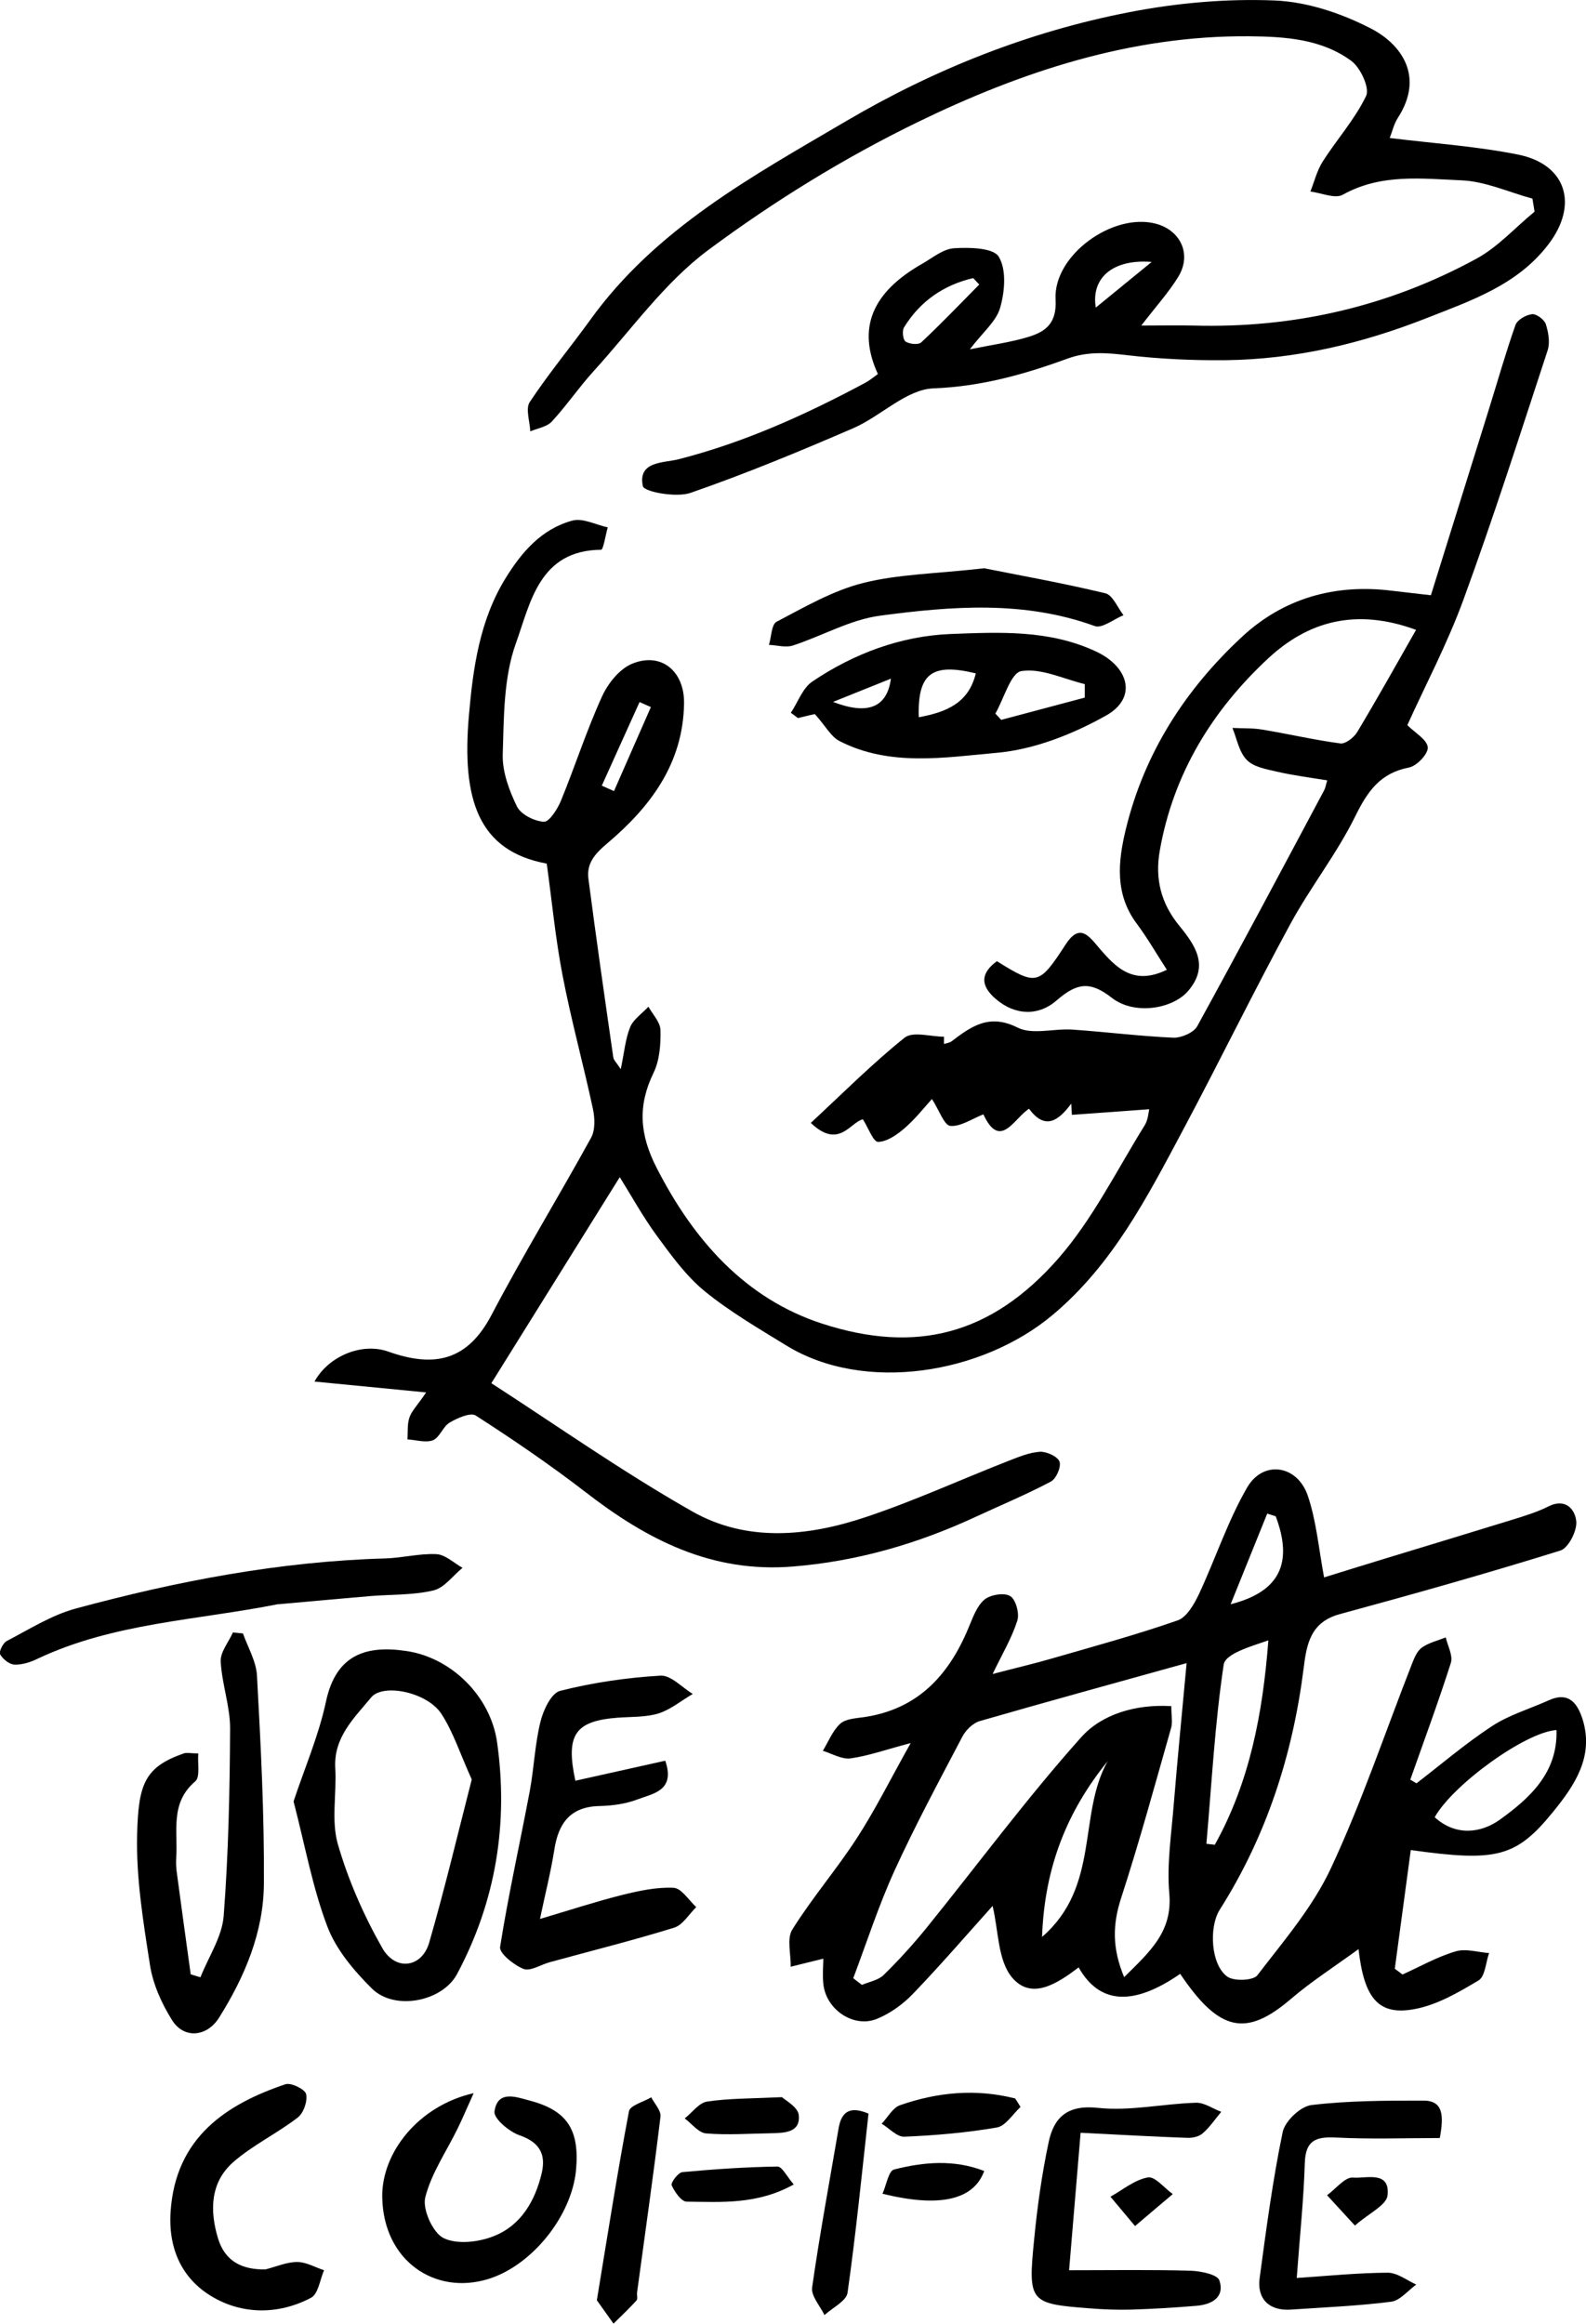 <?xml version="1.0" encoding="UTF-8"?>
<svg xmlns="http://www.w3.org/2000/svg" viewBox="0 0 96.22 140.97">
  <defs>
    <style>
      .cls-1 {
        mix-blend-mode: multiply;
      }

      .cls-2 {
        fill: #000;
        stroke-width: 0px;
      }

      .cls-3 {
        isolation: isolate;
      }
    </style>
  </defs>
  <g class="cls-3">
    <g id="_レイヤー_2" data-name="レイヤー 2">
      <g id="_レイヤー_1-2" data-name="レイヤー 1">
        <g class="cls-1">
          <path class="cls-2" d="M25.86,84.47c-2.44-.24-4.54-.44-6.78-.66.84-1.53,2.86-2.39,4.47-1.82,2.78.99,4.8.58,6.27-2.22,1.91-3.64,4.06-7.15,6.04-10.75.26-.47.23-1.2.11-1.76-.58-2.7-1.32-5.38-1.84-8.09-.43-2.22-.64-4.47-.96-6.78-4.16-.77-5.17-3.89-4.72-9.01.25-2.87.65-5.75,2.22-8.3.99-1.61,2.2-3,4.06-3.5.63-.17,1.42.26,2.14.41-.13.47-.27,1.36-.4,1.36-3.77.03-4.29,3.24-5.17,5.67-.75,2.08-.73,4.48-.8,6.75-.03,1.05.39,2.18.86,3.15.24.49,1.06.9,1.64.93.33.01.82-.77,1.03-1.27.86-2.1,1.55-4.26,2.49-6.32.36-.8,1.07-1.69,1.84-2,1.77-.72,3.17.47,3.14,2.41-.05,3.66-2.06,6.3-4.67,8.5-.78.66-1.25,1.23-1.13,2.15.47,3.62.99,7.23,1.51,10.84.02.14.16.26.45.7.22-1.04.28-1.84.57-2.55.2-.48.73-.83,1.11-1.24.26.47.72.94.73,1.42.02.87-.05,1.83-.42,2.59-.97,2-.85,3.74.19,5.77,2.25,4.4,5.39,7.94,10.05,9.45,5.65,1.83,10.24.7,14.32-3.96,2.09-2.39,3.54-5.35,5.24-8.08.21-.34.23-.81.27-.97-1.6.12-3.15.23-4.69.34-.01-.23-.03-.45-.04-.68-.78,1.05-1.59,1.63-2.56.31-.91.58-1.75,2.54-2.77.34-.71.28-1.39.76-2.01.7-.37-.04-.66-.93-1.11-1.63-.49.54-1.02,1.22-1.66,1.77-.46.4-1.06.82-1.61.83-.29,0-.59-.85-.92-1.37-.78.19-1.46,1.84-3.16.22,1.92-1.78,3.72-3.59,5.69-5.17.5-.4,1.58-.06,2.39-.06,0,.15,0,.3,0,.44.16-.05.34-.07.46-.16,1.2-.91,2.29-1.7,4.01-.83.9.45,2.21.04,3.33.12,2.04.14,4.07.4,6.11.49.48.02,1.23-.3,1.45-.69,2.61-4.75,5.15-9.53,7.7-14.31.08-.14.1-.31.19-.61-1.04-.17-2.06-.3-3.06-.53-.64-.15-1.41-.28-1.82-.71-.47-.48-.6-1.28-.87-1.94.6.03,1.22,0,1.81.1,1.58.26,3.15.63,4.74.84.31.04.82-.36,1.02-.69,1.2-2,2.34-4.04,3.57-6.2-3.65-1.34-6.55-.52-8.97,1.73-3.4,3.16-5.76,7-6.58,11.67-.3,1.71.08,3.19,1.17,4.53.99,1.21,1.86,2.46.54,3.99-.95,1.09-3.27,1.46-4.62.4-1.33-1.04-2.13-.9-3.36.17-1.05.92-2.48.94-3.69-.11-.94-.81-.91-1.56.08-2.28,2.4,1.49,2.55,1.48,4.16-1,.85-1.32,1.4-.56,2.02.17,1.03,1.21,2.1,2.34,4.13,1.35-.64-.99-1.18-1.93-1.82-2.79-1.34-1.79-1.15-3.75-.67-5.73,1.12-4.62,3.6-8.47,7.03-11.66,2.53-2.36,5.66-3.25,9.14-2.81.66.08,1.32.15,2.34.27,1.17-3.74,2.33-7.48,3.5-11.22.54-1.73,1.03-3.47,1.63-5.17.11-.32.64-.62,1.01-.66.26-.03.74.33.83.6.16.5.27,1.12.11,1.6-1.66,5.06-3.28,10.13-5.11,15.13-.98,2.68-2.33,5.23-3.4,7.6.47.47,1.19.87,1.24,1.34.04.39-.66,1.14-1.14,1.23-1.75.34-2.51,1.44-3.26,2.96-1.12,2.28-2.73,4.31-3.94,6.54-2.25,4.14-4.31,8.37-6.53,12.53-2.16,4.05-4.25,8.13-7.89,11.18-4.28,3.59-11.43,4.76-16.16,1.85-1.69-1.04-3.43-2.05-4.96-3.3-1.13-.93-2.03-2.18-2.91-3.38-.84-1.15-1.53-2.41-2.23-3.53-2.52,4.04-5.09,8.17-7.79,12.5,3.96,2.56,7.96,5.38,12.19,7.78,3.31,1.88,7.02,1.52,10.53.34,2.94-.98,5.77-2.28,8.66-3.41.62-.24,1.26-.51,1.91-.55.4-.02,1.07.29,1.18.6.11.32-.2,1.04-.53,1.21-1.47.78-3.01,1.42-4.52,2.12-3.53,1.64-7.19,2.71-11.11,3.03-4.96.41-8.89-1.64-12.62-4.53-2.14-1.65-4.37-3.17-6.64-4.63-.31-.2-1.11.15-1.58.43-.41.24-.6.9-1.01,1.07-.44.17-1.03-.02-1.55-.05.03-.45-.02-.92.12-1.33.13-.39.47-.72,1-1.5ZM39.48,42.89c-.23-.1-.46-.2-.68-.3-.76,1.69-1.53,3.38-2.29,5.07.25.11.49.22.74.33.75-1.7,1.49-3.4,2.24-5.1Z"/>
          <path class="cls-2" d="M85.94,108.18c1.52-1.17,2.98-2.42,4.58-3.47,1.04-.68,2.28-1.04,3.43-1.56,1.24-.56,1.76.19,2.07,1.17.69,2.24-.49,3.98-1.77,5.56-2.27,2.8-3.44,3.08-8.66,2.35-.32,2.4-.65,4.8-.97,7.2.16.12.31.23.47.35,1.06-.48,2.1-1.07,3.21-1.4.62-.19,1.36.05,2.04.1-.2.57-.24,1.42-.64,1.66-1.22.73-2.52,1.49-3.89,1.74-2.15.4-3.05-.61-3.39-3.64-1.5,1.09-2.87,1.97-4.1,3.02-2.72,2.33-4.35,2-6.72-1.52q-4.27,2.96-6.16-.39c-1.25.94-2.85,2.04-4.05.6-.86-1.04-.81-2.83-1.17-4.33-1.51,1.68-3.12,3.55-4.83,5.33-.6.63-1.37,1.18-2.16,1.51-1.42.6-3.12-.54-3.28-2.11-.06-.58,0-1.18,0-1.53-.73.18-1.35.33-1.98.49.02-.77-.25-1.71.1-2.26,1.2-1.92,2.69-3.65,3.92-5.55,1.11-1.71,2.02-3.55,3.26-5.76-1.54.41-2.58.78-3.65.93-.53.07-1.12-.29-1.68-.46.34-.56.59-1.21,1.05-1.64.33-.3.94-.33,1.43-.4,3.26-.47,5.15-2.52,6.35-5.4.26-.61.49-1.31.96-1.72.36-.31,1.2-.45,1.57-.23.34.19.58,1.05.44,1.49-.33,1.04-.9,2-1.5,3.24,1.33-.35,2.46-.61,3.56-.93,2.56-.74,5.14-1.44,7.66-2.32.56-.19,1.01-.99,1.3-1.6,1-2.14,1.74-4.42,2.92-6.46.97-1.68,3.04-1.38,3.68.49.52,1.53.66,3.19.99,4.96,1.15-.36,2.46-.76,3.76-1.16,2.53-.77,5.07-1.54,7.6-2.32.77-.24,1.55-.47,2.26-.83,1.07-.53,1.62.23,1.68.92.05.57-.48,1.61-.96,1.76-4.43,1.38-8.9,2.64-13.39,3.86-1.77.48-2.01,1.81-2.19,3.28-.66,5.24-2.25,10.17-5.09,14.65-.67,1.06-.54,3.35.46,4.06.41.29,1.57.24,1.82-.08,1.61-2.1,3.38-4.16,4.48-6.53,1.87-4.01,3.28-8.23,4.9-12.36.14-.36.31-.78.6-.99.42-.3.96-.42,1.45-.62.12.52.45,1.11.31,1.55-.76,2.38-1.63,4.73-2.46,7.08.12.07.25.15.37.22ZM51.77,120.01c.17.13.35.27.52.4.45-.19.99-.28,1.32-.6.91-.89,1.77-1.84,2.57-2.82,3.14-3.88,6.11-7.91,9.43-11.62,1.24-1.38,3.29-2,5.45-1.87,0,.57.09.97-.01,1.32-.98,3.44-1.92,6.9-3.03,10.31-.52,1.6-.56,3.04.18,4.81,1.58-1.56,2.94-2.76,2.74-5.07-.16-1.78.13-3.61.27-5.42.23-2.81.51-5.62.78-8.56-4.28,1.19-8.43,2.33-12.56,3.52-.41.12-.84.55-1.05.95-1.41,2.69-2.86,5.38-4.12,8.14-.96,2.11-1.68,4.34-2.5,6.52ZM73.19,111.85c.17.02.34.04.51.06,2.12-3.81,2.91-7.97,3.25-12.4-1.08.37-2.61.81-2.71,1.47-.54,3.59-.73,7.24-1.05,10.87ZM87.04,110.24c1.28,1.16,2.8.97,3.95.15,1.79-1.29,3.52-2.83,3.44-5.44-1.88.12-6.28,3.31-7.39,5.29ZM63.22,117.5c3.54-3.06,2.16-7.44,3.98-10.66-2.43,3-3.83,6.38-3.98,10.66ZM77.39,91.98c-.17-.05-.34-.11-.51-.16-.7,1.74-1.4,3.47-2.22,5.5,3.03-.77,3.79-2.55,2.73-5.35Z"/>
          <path class="cls-2" d="M84.3,8.37c2.67.33,5.27.5,7.81,1.01,2.91.59,3.67,3.02,1.84,5.43-1.88,2.48-4.69,3.42-7.43,4.5-3.92,1.54-7.95,2.49-12.16,2.54-1.98.02-3.98-.07-5.95-.3-1.27-.15-2.42-.25-3.69.22-2.6.95-5.22,1.68-8.09,1.79-1.64.06-3.18,1.68-4.85,2.41-3.26,1.41-6.54,2.77-9.89,3.93-.86.3-2.81-.06-2.89-.41-.32-1.53,1.28-1.4,2.17-1.63,3.99-1.02,7.7-2.7,11.31-4.63.28-.15.53-.36.78-.54-1.27-2.76-.37-4.95,2.69-6.69.63-.36,1.27-.9,1.93-.94.93-.06,2.38-.03,2.71.51.48.78.37,2.11.09,3.09-.23.83-1.06,1.5-1.84,2.53,1.38-.28,2.51-.43,3.58-.76,1.03-.32,1.7-.83,1.62-2.26-.15-2.68,3.47-5.29,6.08-4.6,1.51.4,2.19,1.86,1.37,3.21-.57.94-1.32,1.76-2.25,2.97,1.23,0,2.19-.02,3.16,0,6.09.17,11.84-1.15,17.18-4.06,1.3-.71,2.35-1.89,3.52-2.85-.04-.26-.09-.53-.13-.79-1.43-.39-2.86-1.05-4.3-1.11-2.41-.1-4.89-.42-7.2.87-.47.27-1.31-.11-1.97-.19.24-.61.4-1.27.74-1.81.86-1.35,1.96-2.57,2.64-3.99.23-.48-.34-1.71-.89-2.12-1.82-1.34-4.02-1.48-6.23-1.5-7.16-.05-13.8,2.15-20.09,5.21-4.44,2.16-8.72,4.8-12.69,7.75-2.67,1.98-4.69,4.86-6.97,7.36-.89.98-1.64,2.09-2.54,3.06-.3.32-.86.4-1.3.59-.02-.6-.3-1.37-.03-1.78,1.13-1.71,2.45-3.3,3.66-4.97,3.99-5.55,9.83-8.72,15.53-12.07,5.36-3.15,11.09-5.43,17.18-6.61,2.88-.56,5.89-.83,8.82-.71,1.98.08,4.06.78,5.84,1.7,1.84.95,3.27,2.9,1.63,5.43-.23.36-.33.81-.49,1.22ZM59.41,17.26c-.12-.13-.25-.26-.37-.39-1.79.42-3.22,1.4-4.2,3-.12.2-.06.75.1.85.24.16.78.21.95.05,1.21-1.13,2.35-2.33,3.52-3.51ZM69.87,15.89c-2.34-.19-3.69.96-3.39,2.77,1.12-.91,2.11-1.73,3.39-2.77Z"/>
          <path class="cls-2" d="M17.81,109.28c.65-1.97,1.52-3.97,1.97-6.07.61-2.86,2.46-3.42,4.9-3.05,2.72.41,5.09,2.75,5.48,5.55.69,4.92-.08,9.64-2.43,14.04-.9,1.68-3.79,2.24-5.16.89-1.09-1.08-2.18-2.37-2.71-3.77-.89-2.34-1.34-4.85-2.05-7.59ZM28.62,107.95c-.7-1.55-1.12-2.87-1.84-3.98-.86-1.32-3.54-1.87-4.26-1-1.04,1.26-2.29,2.42-2.18,4.3.09,1.53-.25,3.16.15,4.58.63,2.19,1.57,4.33,2.7,6.32.81,1.43,2.41,1.2,2.85-.33.95-3.29,1.74-6.62,2.58-9.89Z"/>
          <path class="cls-2" d="M49.43,43.32c-.06.01-.54.12-1.02.24-.14-.11-.29-.21-.43-.32.43-.64.71-1.5,1.31-1.9,2.52-1.7,5.37-2.76,8.39-2.88,2.96-.11,5.98-.27,8.83,1.07,1.99.94,2.5,2.81.59,3.88-2.02,1.13-4.36,2.06-6.64,2.26-3.15.28-6.47.85-9.52-.71-.52-.26-.84-.9-1.52-1.66ZM60.39,43.29c.12.13.23.25.35.38l5.07-1.35c0-.27,0-.55,0-.82-1.29-.31-2.63-.98-3.84-.79-.65.1-1.06,1.68-1.59,2.59ZM55.74,43.51c1.71-.31,3.03-.88,3.46-2.66-2.66-.65-3.54,0-3.46,2.66ZM54.05,41.17c-1.27.51-2.24.9-3.51,1.41q3.16,1.22,3.51-1.41Z"/>
          <path class="cls-2" d="M34.93,108.02c1.87-.42,3.64-.81,5.43-1.21.63,1.83-.75,1.99-1.69,2.35-.71.27-1.51.38-2.28.4-1.78.03-2.51,1.03-2.76,2.65-.21,1.34-.55,2.66-.87,4.2,1.85-.55,3.41-1.06,5-1.46,1.02-.25,2.08-.48,3.11-.43.48.03.92.76,1.37,1.17-.44.43-.81,1.08-1.34,1.25-2.5.77-5.05,1.41-7.57,2.1-.53.15-1.16.56-1.57.4-.58-.23-1.48-.95-1.42-1.33.5-3.17,1.21-6.31,1.8-9.46.26-1.39.31-2.84.65-4.21.17-.7.66-1.74,1.2-1.87,1.98-.5,4.04-.8,6.08-.92.63-.04,1.31.72,1.96,1.11-.69.4-1.33.94-2.07,1.18-.78.24-1.65.2-2.48.26-2.59.2-3.18,1.02-2.57,3.84Z"/>
          <path class="cls-2" d="M14.73,99.06c.3.86.81,1.71.86,2.58.23,4.21.45,8.43.42,12.64-.02,2.94-1.16,5.63-2.72,8.12-.73,1.16-2.12,1.31-2.85.15-.63-1-1.16-2.18-1.34-3.34-.41-2.63-.85-5.31-.78-7.96.08-3.01.45-4.05,2.82-4.88.19-.07.43,0,.89,0-.05.61.12,1.43-.18,1.69-1.55,1.31-1.05,3.03-1.16,4.64-.02.33,0,.67.05,1,.27,2.02.55,4.05.83,6.07.2.06.4.12.59.18.49-1.24,1.31-2.45,1.41-3.72.29-3.78.37-7.58.39-11.38,0-1.35-.5-2.7-.57-4.06-.03-.57.48-1.17.74-1.76.2.02.41.04.61.06Z"/>
          <path class="cls-2" d="M28.73,126.99c-.43.95-.67,1.53-.95,2.1-.68,1.4-1.61,2.74-1.98,4.21-.18.73.46,2.15,1.11,2.47.82.4,2.13.25,3.05-.12,1.65-.65,2.51-2.14,2.91-3.84.26-1.15-.15-1.86-1.36-2.28-.63-.22-1.57-1.02-1.51-1.44.18-1.32,1.32-.88,2.14-.66,2.27.6,3.02,1.76,2.81,4.18-.25,2.81-2.67,5.82-5.32,6.64-3.27,1.01-6.37-1.13-6.44-4.95-.05-2.71,2.2-5.56,5.54-6.32Z"/>
          <path class="cls-2" d="M16.89,97.31c-4.9.98-9.98,1.13-14.6,3.31-.43.21-.94.38-1.41.36-.31-.01-.71-.33-.87-.62-.09-.16.17-.69.4-.81,1.36-.71,2.7-1.56,4.15-1.96,6.16-1.67,12.4-2.87,18.81-3.05,1.04-.03,2.08-.31,3.11-.26.54.03,1.06.54,1.58.83-.58.47-1.1,1.21-1.76,1.37-1.22.29-2.52.24-3.79.34-1.88.16-3.75.33-5.63.5Z"/>
          <path class="cls-2" d="M65.56,129.37c-.24,2.87-.47,5.64-.7,8.35,2.56,0,4.97-.04,7.37.03.62.02,1.64.23,1.75.59.34,1.05-.5,1.47-1.42,1.54-1.32.11-2.65.19-3.97.23-.83.02-1.67-.01-2.51-.08-3.62-.28-3.72-.37-3.34-4.18.19-1.98.47-3.96.88-5.9.32-1.51,1.14-2.28,2.99-2.08,1.94.21,3.95-.25,5.94-.31.51-.02,1.03.36,1.54.55-.37.44-.69.93-1.12,1.3-.22.2-.61.29-.92.28-1.98-.07-3.96-.18-6.5-.31Z"/>
          <path class="cls-2" d="M78.67,138.19c1.92-.13,3.72-.31,5.52-.32.58,0,1.16.46,1.73.72-.5.36-.98.97-1.52,1.04-2.03.26-4.07.34-6.11.48-1.28.08-2.04-.64-1.87-1.91.4-2.97.79-5.94,1.4-8.87.14-.66,1.08-1.55,1.74-1.63,2.25-.27,4.53-.27,6.8-.27,1.18,0,1.25.87.99,2.27-2.05,0-4.18.08-6.31-.03-1.23-.06-1.84.18-1.88,1.56-.07,2.25-.31,4.49-.49,6.97Z"/>
          <path class="cls-2" d="M16.14,137.66c.63-.16,1.26-.44,1.89-.44.54,0,1.08.32,1.63.5-.25.57-.35,1.44-.79,1.67-1.99,1.05-4.2,1.02-6.04-.09-1.76-1.06-2.63-2.84-2.48-5.13.3-4.55,3.44-6.54,6.96-7.73.34-.12,1.19.3,1.26.59.1.42-.15,1.16-.51,1.43-1.26.97-2.75,1.68-3.93,2.72-1.38,1.23-1.41,2.94-.9,4.62.43,1.39,1.46,1.9,2.91,1.87Z"/>
          <path class="cls-2" d="M59.74,34.48c1.94.39,4.65.87,7.32,1.51.45.11.74.87,1.1,1.33-.59.24-1.3.82-1.74.66-4.29-1.56-8.68-1.21-13.03-.63-1.81.24-3.51,1.23-5.29,1.81-.43.14-.96-.02-1.45-.04.15-.48.15-1.23.46-1.4,1.7-.89,3.41-1.89,5.24-2.35,2.13-.54,4.39-.56,7.39-.9Z"/>
          <path class="cls-2" d="M36.21,139.54c.67-4.06,1.25-7.78,1.95-11.47.07-.35.88-.56,1.35-.84.2.39.61.81.56,1.18-.43,3.56-.94,7.11-1.42,10.66-.02.16.05.39-.03.48-.45.49-.93.95-1.4,1.41-.39-.55-.78-1.1-1.01-1.42Z"/>
          <path class="cls-2" d="M52.69,128.23c-.4,3.61-.76,7.24-1.27,10.85-.07.51-.91.91-1.4,1.36-.27-.56-.82-1.16-.75-1.67.46-3.24,1.06-6.45,1.61-9.68.17-.96.66-1.36,1.81-.87Z"/>
          <path class="cls-2" d="M61.91,127.82c-.47.43-.9,1.15-1.43,1.24-1.85.32-3.73.48-5.61.56-.45.02-.92-.51-1.38-.79.37-.38.66-.96,1.11-1.12,2.29-.8,4.63-1.01,6.99-.41.11.17.22.34.32.51Z"/>
          <path class="cls-2" d="M48.15,132.52c-2.22,1.23-4.38,1.06-6.49,1.04-.32,0-.73-.59-.91-.99-.07-.16.39-.77.64-.8,1.92-.18,3.85-.31,5.78-.34.28,0,.58.62.98,1.08Z"/>
          <path class="cls-2" d="M47.44,127.22c.17.17.97.59,1.02,1.09.11,1.06-.86,1.08-1.66,1.1-1.33.02-2.66.12-3.97.01-.45-.04-.86-.59-1.29-.91.45-.35.86-.94,1.35-1.02,1.31-.2,2.65-.18,4.55-.27Z"/>
          <path class="cls-2" d="M53.54,133.08c.24-.54.37-1.39.7-1.47,1.8-.46,3.65-.62,5.47.09-.64,1.77-2.73,2.23-6.17,1.38Z"/>
          <path class="cls-2" d="M82.2,135.01c-.77-.84-1.23-1.34-1.69-1.84.53-.38,1.09-1.12,1.58-1.07.76.07,2.26-.45,2.09,1.08-.06.59-1.11,1.07-1.98,1.83Z"/>
          <path class="cls-2" d="M68.86,135.04c-.7-.83-1.09-1.31-1.49-1.78.75-.42,1.47-1.03,2.27-1.17.43-.08,1,.65,1.51,1.01-.67.57-1.34,1.13-2.29,1.94Z"/>
        </g>
      </g>
    </g>
  </g>
</svg>